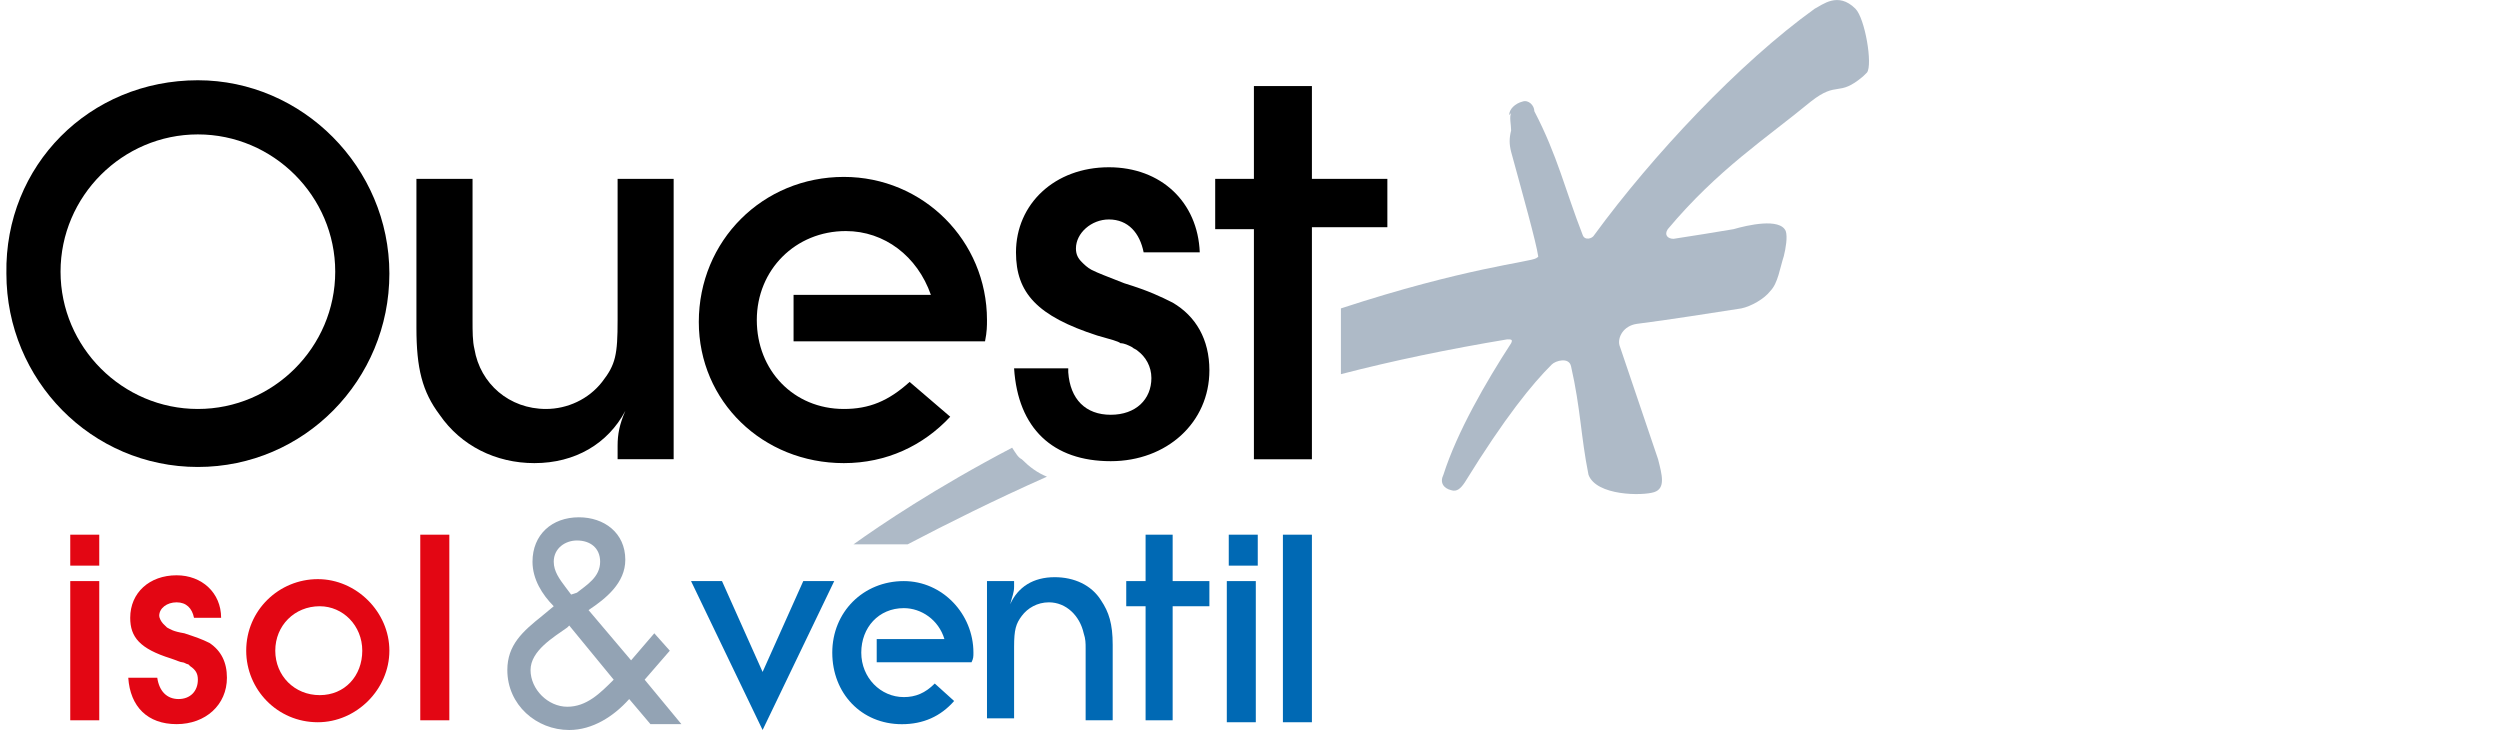 <svg xmlns="http://www.w3.org/2000/svg" xmlns:xlink="http://www.w3.org/1999/xlink" width="220" zoomAndPan="magnify" viewBox="0 0 165 48.75" height="65" preserveAspectRatio="xMidYMid meet" version="1.0"><defs><clipPath id="6250af5c23"><path d="M 0.422 5 L 26 5 L 26 31 L 0.422 31 Z M 0.422 5 " clip-rule="nonzero"/></clipPath><clipPath id="a12b119f81"><path d="M 45 38 L 56 38 L 56 48.5 L 45 48.5 Z M 45 38 " clip-rule="nonzero"/></clipPath><clipPath id="328fb95075"><path d="M 33 34 L 45 34 L 45 48.5 L 33 48.5 Z M 33 34 " clip-rule="nonzero"/></clipPath></defs><g clip-path="url(#6250af5c23)"><path fill="#000000" d="M 3.996 17.93 C 3.996 22.91 8.082 26.992 13.059 26.992 C 18.039 26.992 22.125 22.91 22.125 17.93 C 22.125 12.953 18.039 8.871 13.059 8.871 C 8.082 8.871 3.996 12.953 3.996 17.93 Z M 13.059 5.297 C 19.953 5.297 25.699 11.039 25.699 18.059 C 25.699 25.078 20.082 30.82 13.059 30.82 C 6.039 30.82 0.422 25.078 0.422 18.059 C 0.297 10.91 5.91 5.297 13.059 5.297 Z M 13.059 5.297 " fill-opacity="1" fill-rule="nonzero"/></g><path fill="#000000" d="M 35.27 30.566 C 32.719 30.566 30.422 29.418 29.016 27.375 C 27.867 25.844 27.484 24.312 27.484 21.633 L 27.484 11.805 L 31.188 11.805 L 31.188 21.121 C 31.188 21.887 31.188 22.523 31.312 23.035 C 31.695 25.332 33.613 26.992 36.035 26.992 C 37.441 26.992 38.844 26.355 39.738 25.207 C 40.633 24.059 40.762 23.418 40.762 21.121 L 40.762 11.805 L 44.461 11.805 L 44.461 30.309 L 40.762 30.309 L 40.762 29.418 C 40.762 28.652 40.887 28.012 41.27 27.121 C 40.121 29.289 37.953 30.566 35.27 30.566 Z M 35.27 30.566 " fill-opacity="1" fill-rule="nonzero"/><path fill="#000000" d="M 52.375 22.527 L 52.375 19.461 L 61.438 19.461 C 60.547 16.91 58.375 15.25 55.824 15.25 C 52.504 15.25 49.949 17.805 49.949 21.121 C 49.949 24.441 52.375 26.992 55.695 26.992 C 57.355 26.992 58.629 26.48 60.035 25.207 L 62.715 27.504 C 60.93 29.418 58.504 30.566 55.695 30.566 C 50.332 30.566 46.121 26.48 46.121 21.25 C 46.121 15.891 50.332 11.676 55.695 11.676 C 60.93 11.676 65.141 15.891 65.141 21.121 C 65.141 21.504 65.141 21.887 65.012 22.527 Z M 52.375 22.527 " fill-opacity="1" fill-rule="nonzero"/><path fill="#000000" d="M 70.504 24.566 C 70.629 26.355 71.652 27.375 73.309 27.375 C 74.969 27.375 75.992 26.355 75.992 24.949 C 75.992 24.184 75.609 23.547 75.098 23.164 C 74.969 23.035 74.844 23.035 74.715 22.91 C 74.461 22.781 74.203 22.652 73.949 22.652 C 73.82 22.527 73.309 22.398 72.418 22.145 C 68.461 20.867 67.055 19.336 67.055 16.656 C 67.055 13.465 69.609 11.039 73.184 11.039 C 76.629 11.039 79.055 13.336 79.184 16.656 L 75.48 16.656 C 75.227 15.379 74.461 14.484 73.184 14.484 C 72.035 14.484 71.012 15.379 71.012 16.398 C 71.012 16.781 71.141 17.039 71.395 17.293 C 71.523 17.422 71.777 17.676 72.035 17.805 C 72.543 18.059 72.926 18.188 74.203 18.695 C 75.863 19.207 76.629 19.59 77.395 19.973 C 78.926 20.867 79.82 22.398 79.82 24.441 C 79.82 27.887 77.012 30.438 73.309 30.438 C 69.48 30.438 67.184 28.27 66.93 24.312 L 70.504 24.312 Z M 70.504 24.566 " fill-opacity="1" fill-rule="nonzero"/><path fill="#000000" d="M 80.203 11.805 L 82.758 11.805 L 82.758 5.68 L 86.586 5.68 L 86.586 11.805 L 91.566 11.805 L 91.566 14.996 L 86.586 14.996 L 86.586 30.312 L 82.758 30.312 L 82.758 15.125 L 80.203 15.125 Z M 80.203 11.805 " fill-opacity="1" fill-rule="nonzero"/><path fill="#aebac7" d="M 122.457 0.574 C 121.305 -0.574 120.285 0.32 119.773 0.574 C 114.797 4.148 109.051 10.273 105.223 15.508 C 105.094 15.762 104.586 15.891 104.457 15.508 C 103.309 12.57 102.797 10.273 101.266 7.34 C 101.266 6.957 100.883 6.574 100.5 6.699 C 99.988 6.828 99.605 7.211 99.605 7.594 L 99.734 7.465 C 99.605 7.723 99.734 8.23 99.734 8.613 C 99.605 9.125 99.605 9.508 99.734 10.02 C 100.5 12.824 101.395 16.016 101.52 16.91 C 101.52 17.039 101.52 16.91 101.395 17.039 C 101.012 17.293 96.672 17.676 88.5 20.355 L 88.5 24.695 C 91.945 23.801 95.648 23.035 99.477 22.398 C 99.734 22.398 99.859 22.398 99.734 22.652 C 98.074 25.207 96.16 28.523 95.266 31.332 C 95.012 31.844 95.266 32.227 95.777 32.352 C 96.16 32.48 96.414 32.227 96.672 31.844 C 99.352 27.504 101.137 25.332 102.414 24.059 C 102.668 23.801 103.562 23.547 103.691 24.184 C 104.328 26.992 104.328 28.777 104.84 31.332 C 105.352 32.734 108.414 32.734 109.18 32.48 C 109.945 32.227 109.691 31.332 109.434 30.312 C 108.668 28.012 107.648 25.078 106.883 22.781 C 106.754 22.27 107.137 21.504 108.031 21.375 C 110.074 21.121 113.266 20.609 114.926 20.355 C 115.562 20.227 116.457 19.719 116.84 19.207 C 117.348 18.695 117.477 17.676 117.73 16.91 C 117.859 16.398 117.988 15.633 117.859 15.25 C 117.477 14.359 115.309 14.867 114.414 15.125 C 112.883 15.379 112.117 15.508 110.457 15.762 C 110.074 15.762 109.816 15.508 110.074 15.125 C 113.391 11.168 116.582 9.125 119.52 6.699 C 121.305 5.297 121.305 6.445 122.965 5.039 C 123.094 4.914 123.094 4.914 123.223 4.785 C 123.605 4.273 123.094 1.211 122.457 0.574 Z M 122.457 0.574 " fill-opacity="1" fill-rule="nonzero"/><path fill="#aebac7" d="M 66.801 29.547 C 61.695 32.227 58.121 34.648 56.332 35.926 L 59.906 35.926 C 62.586 34.523 65.652 32.992 69.098 31.461 C 68.461 31.203 67.949 30.82 67.438 30.312 C 67.184 30.184 67.055 29.93 66.801 29.547 Z M 66.801 29.547 " fill-opacity="1" fill-rule="nonzero"/><path fill="#e30613" d="M 4.637 35.289 L 6.551 35.289 L 6.551 37.332 L 4.637 37.332 Z M 4.637 38.352 L 6.551 38.352 L 6.551 47.539 L 4.637 47.539 Z M 4.637 38.352 " fill-opacity="1" fill-rule="nonzero"/><path fill="#e30613" d="M 10.379 44.73 C 10.508 45.625 11.02 46.137 11.785 46.137 C 12.551 46.137 13.059 45.625 13.059 44.859 C 13.059 44.477 12.934 44.223 12.551 43.965 L 12.422 43.84 C 12.293 43.84 12.168 43.711 12.039 43.711 C 11.91 43.711 11.656 43.582 11.273 43.457 C 9.23 42.816 8.594 42.051 8.594 40.777 C 8.594 39.117 9.867 37.969 11.656 37.969 C 13.316 37.969 14.594 39.117 14.594 40.777 L 12.805 40.777 C 12.676 40.137 12.293 39.754 11.656 39.754 C 11.02 39.754 10.508 40.137 10.508 40.648 C 10.508 40.777 10.637 41.031 10.762 41.16 C 10.891 41.285 10.891 41.285 11.02 41.414 C 11.273 41.543 11.402 41.668 12.168 41.797 C 12.934 42.051 13.316 42.18 13.824 42.434 C 14.594 42.945 14.977 43.711 14.977 44.73 C 14.977 46.52 13.57 47.793 11.656 47.793 C 9.742 47.793 8.594 46.645 8.465 44.73 Z M 10.379 44.73 " fill-opacity="1" fill-rule="nonzero"/><path fill="#e30613" d="M 18.168 42.945 C 18.168 44.605 19.441 45.879 21.102 45.879 C 22.762 45.879 23.91 44.605 23.91 42.945 C 23.91 41.285 22.633 40.012 21.102 40.012 C 19.441 40.012 18.168 41.285 18.168 42.945 Z M 20.977 38.223 C 23.527 38.223 25.699 40.395 25.699 42.945 C 25.699 45.496 23.527 47.668 20.977 47.668 C 18.293 47.668 16.25 45.496 16.25 42.945 C 16.25 40.266 18.422 38.223 20.977 38.223 Z M 20.977 38.223 " fill-opacity="1" fill-rule="nonzero"/><path fill="#e30613" d="M 29.656 35.289 L 27.738 35.289 L 27.738 47.539 L 29.656 47.539 Z M 29.656 35.289 " fill-opacity="1" fill-rule="nonzero"/><g clip-path="url(#a12b119f81)"><path fill="#0069b4" d="M 47.652 38.352 L 50.332 44.348 L 53.016 38.352 L 55.059 38.352 L 50.332 48.18 L 45.609 38.352 Z M 47.652 38.352 " fill-opacity="1" fill-rule="nonzero"/></g><path fill="#0069b4" d="M 57.863 43.711 L 57.863 42.18 L 62.332 42.18 C 61.949 40.902 60.801 40.137 59.652 40.137 C 57.992 40.137 56.844 41.414 56.844 43.074 C 56.844 44.73 58.121 46.008 59.652 46.008 C 60.418 46.008 61.055 45.754 61.695 45.113 L 62.973 46.266 C 62.078 47.285 60.93 47.797 59.523 47.797 C 56.844 47.797 54.93 45.754 54.93 43.074 C 54.93 40.395 56.973 38.352 59.652 38.352 C 62.203 38.352 64.246 40.52 64.246 43.074 C 64.246 43.328 64.246 43.457 64.121 43.711 Z M 57.863 43.711 " fill-opacity="1" fill-rule="nonzero"/><path fill="#0069b4" d="M 65.141 38.352 L 66.93 38.352 L 66.93 38.734 C 66.93 39.117 66.801 39.371 66.672 39.883 C 67.184 38.734 68.203 38.094 69.609 38.094 C 70.887 38.094 72.035 38.605 72.672 39.629 C 73.184 40.395 73.438 41.16 73.438 42.562 L 73.438 47.539 L 71.652 47.539 L 71.652 42.816 C 71.652 42.434 71.652 42.18 71.523 41.797 C 71.27 40.648 70.375 39.754 69.227 39.754 C 68.461 39.754 67.82 40.137 67.438 40.648 C 67.055 41.16 66.93 41.543 66.93 42.691 L 66.93 47.41 L 65.141 47.41 Z M 65.141 38.352 " fill-opacity="1" fill-rule="nonzero"/><path fill="#0069b4" d="M 74.332 38.352 L 75.609 38.352 L 75.609 35.289 L 77.395 35.289 L 77.395 38.352 L 79.82 38.352 L 79.82 40.012 L 77.395 40.012 L 77.395 47.539 L 75.609 47.539 L 75.609 40.012 L 74.332 40.012 Z M 74.332 38.352 " fill-opacity="1" fill-rule="nonzero"/><path fill="#0069b4" d="M 81.098 35.289 L 83.012 35.289 L 83.012 37.332 L 81.098 37.332 Z M 80.969 38.352 L 82.883 38.352 L 82.883 47.668 L 80.969 47.668 Z M 80.969 38.352 " fill-opacity="1" fill-rule="nonzero"/><path fill="#0069b4" d="M 86.586 35.289 L 84.672 35.289 L 84.672 47.668 L 86.586 47.668 Z M 86.586 35.289 " fill-opacity="1" fill-rule="nonzero"/><g clip-path="url(#328fb95075)"><path fill="#93a3b4" d="M 38.078 39.117 C 38.719 38.605 39.609 38.094 39.609 37.074 C 39.609 36.18 38.973 35.672 38.078 35.672 C 37.312 35.672 36.547 36.18 36.547 37.074 C 36.547 37.711 36.93 38.223 37.312 38.734 L 37.695 39.242 Z M 37.441 41.414 C 36.547 42.051 35.016 42.945 35.016 44.223 C 35.016 45.496 36.164 46.645 37.441 46.645 C 38.719 46.645 39.609 45.754 40.504 44.859 L 37.57 41.285 Z M 41.527 46.137 C 40.504 47.285 39.102 48.18 37.57 48.18 C 35.398 48.18 33.484 46.52 33.484 44.223 C 33.484 42.562 34.504 41.668 35.781 40.648 L 36.547 40.012 C 35.781 39.242 35.145 38.223 35.145 37.074 C 35.145 35.289 36.422 34.141 38.207 34.141 C 39.867 34.141 41.27 35.16 41.27 36.945 C 41.27 38.477 39.996 39.5 38.844 40.266 L 41.652 43.582 L 43.184 41.797 L 44.207 42.945 L 42.547 44.859 L 44.973 47.793 L 42.93 47.793 Z M 41.527 46.137 " fill-opacity="1" fill-rule="nonzero"/></g></svg>